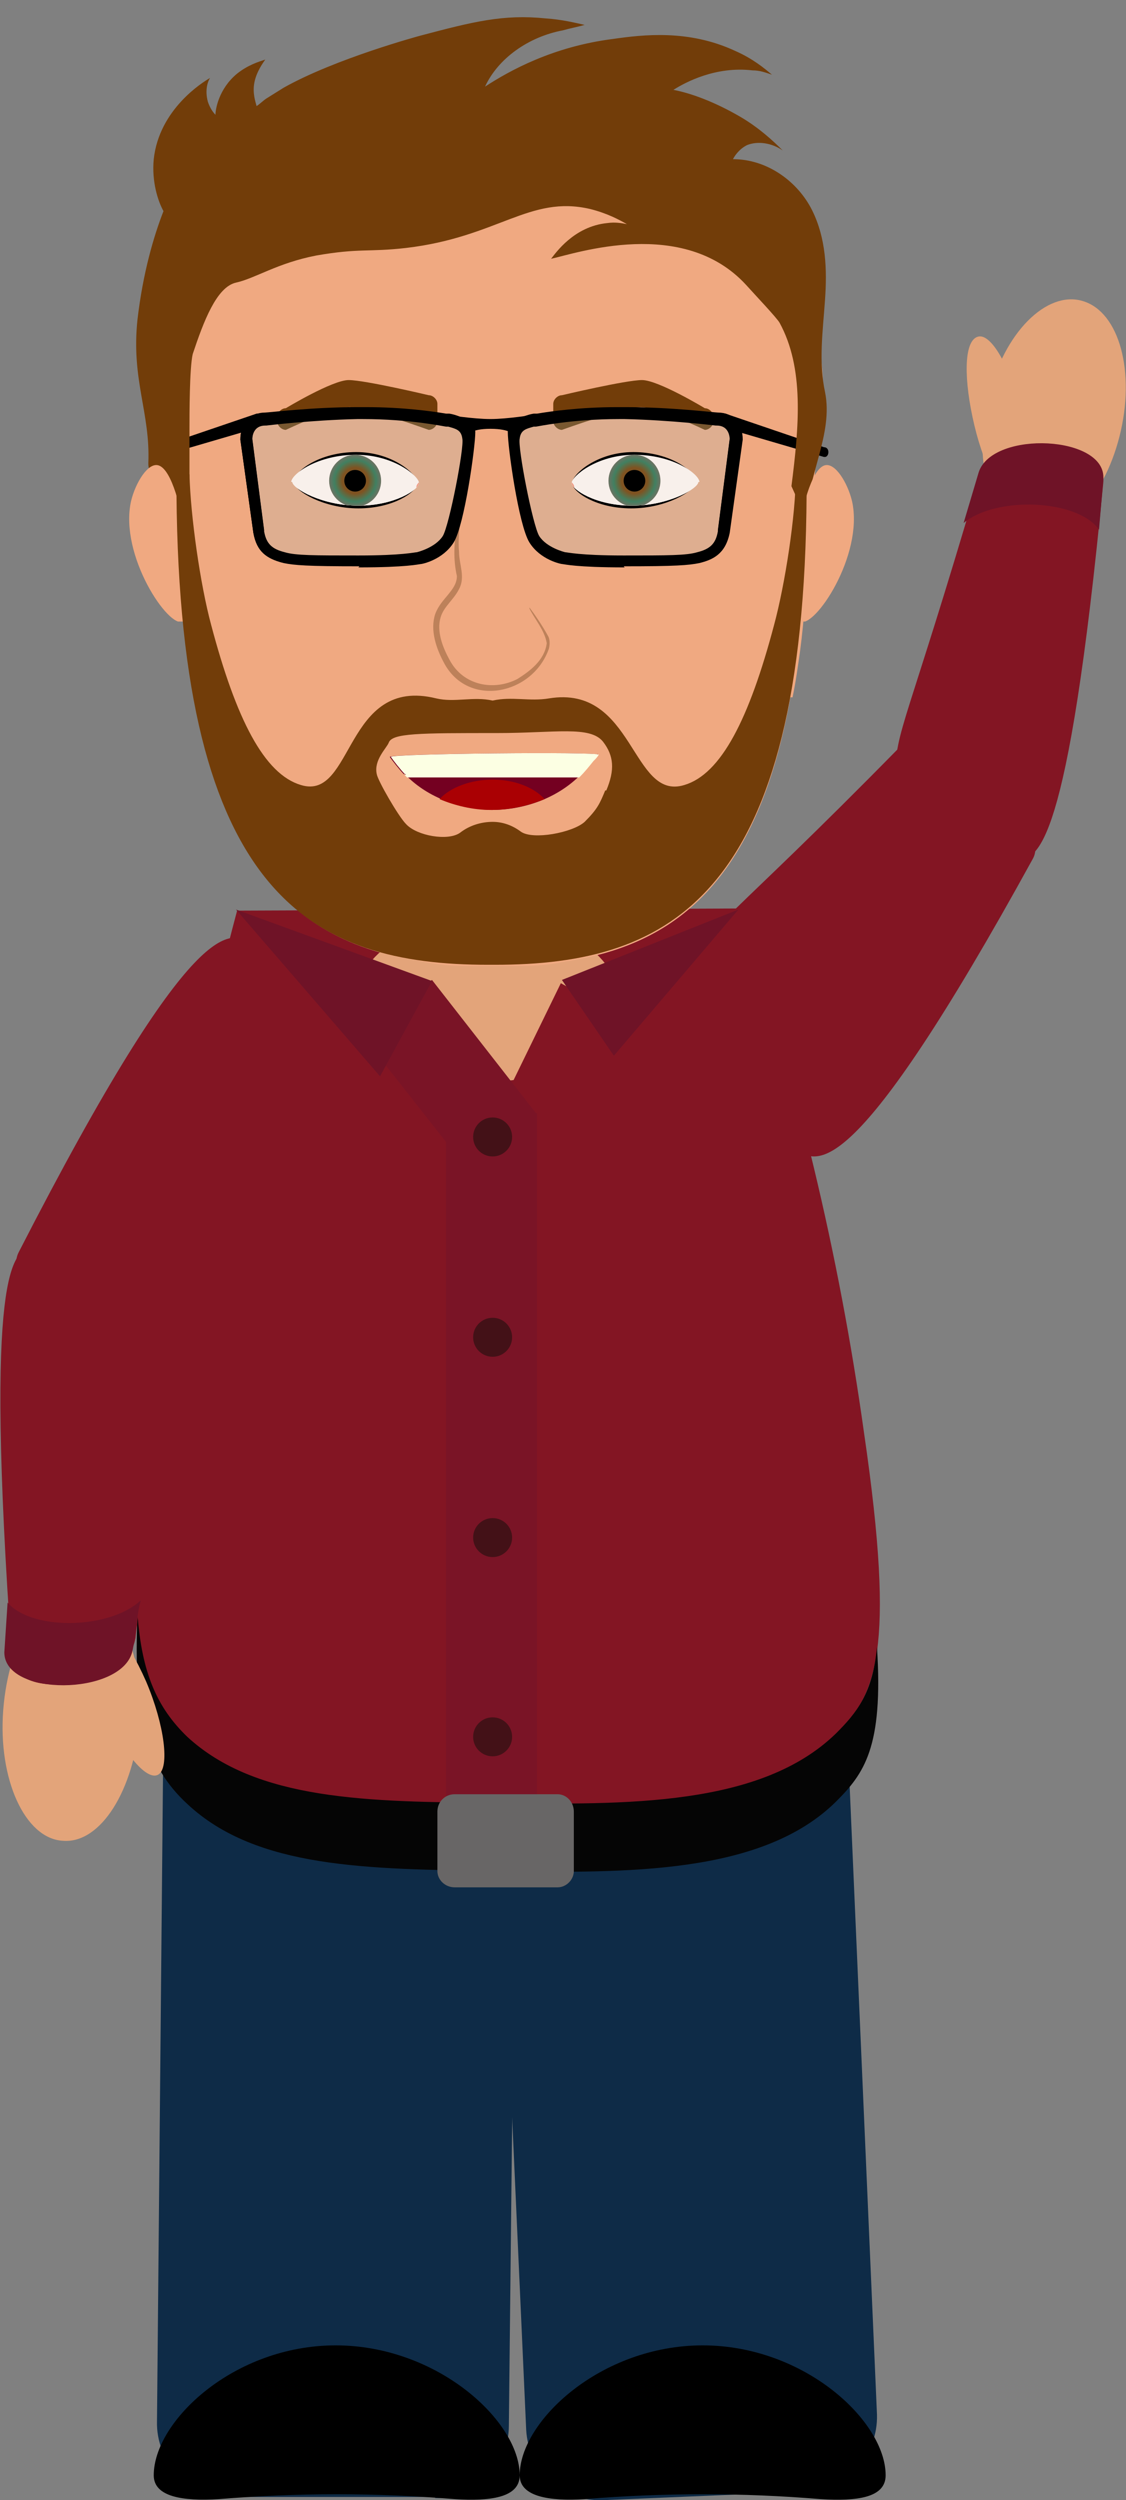 <?xml version="1.0" encoding="UTF-8"?>
<svg id="Layer_1" xmlns="http://www.w3.org/2000/svg" xmlns:xlink="http://www.w3.org/1999/xlink" version="1.1" viewBox="0 0 104 230.9">
  <rect x="0" y="0" width="104" height="230.9" fill="#808080" stroke="none"/>
  <!-- Generator: Adobe Illustrator 29.2.1, SVG Export Plug-In . SVG Version: 2.1.0 Build 116)  -->
  <defs>
    <style>
      .st0, .st1 {
        fill: none;
      }

      .st2 {
        fill: #e3a47a;
      }

      .st3 {
        fill: #050505;
      }

      .st4 {
        fill: #686666;
      }

      .st5 {
        fill: #f8f0eb;
      }

      .st6 {
        fill: #f09a85;
      }

      .st7 {
        fill: #aa0003;
      }

      .st8 {
        fill: #431117;
      }

      .st9 {
        fill: url(#radial-gradient);
      }

      .st10 {
        fill: #831523;
      }

      .st11 {
        fill: #7a1426;
      }

      .st12 {
        clip-path: url(#clippath-10);
      }

      .st13 {
        clip-path: url(#clippath-1);
      }

      .st14 {
        clip-path: url(#clippath-3);
      }

      .st15 {
        clip-path: url(#clippath-4);
      }

      .st16 {
        clip-path: url(#clippath-7);
      }

      .st17 {
        clip-path: url(#clippath-6);
      }

      .st18 {
        clip-path: url(#clippath-9);
      }

      .st19 {
        clip-path: url(#clippath-8);
      }

      .st20 {
        clip-path: url(#clippath-5);
      }

      .st21 {
        fill: #96c6d1;
        opacity: .2;
      }

      .st1 {
        stroke: #000;
        stroke-miterlimit: 10;
        stroke-width: .5px;
      }

      .st22 {
        opacity: .6;
      }

      .st23 {
        fill: #0e2b47;
      }

      .st24 {
        fill: url(#radial-gradient1);
      }

      .st25 {
        fill: #740021;
      }

      .st26 {
        fill: #fcffe3;
      }

      .st27 {
        fill: #f0a981;
      }

      .st28 {
        fill: #9b6540;
      }

      .st29 {
        fill: #723d09;
      }

      .st30 {
        fill: #6f1327;
      }

      .st31 {
        clip-path: url(#clippath);
      }
    </style>
    <clipPath id="clippath">
      <rect class="st0" x="66.9" y="38.2" width="9.7" height="4"/>
    </clipPath>
    <clipPath id="clippath-1">
      <rect class="st0" x="14.1" y="38.2" width="9.7" height="4"/>
    </clipPath>
    <clipPath id="clippath-3">
      <polygon class="st0" points="46.9 37.5 46.9 37.5 68.6 37.5 68.6 52.4 46.9 52.4 46.9 37.5"/>
    </clipPath>
    <clipPath id="clippath-4">
      <polygon class="st0" points="43.9 37.5 43.9 37.5 22.1 37.5 22.1 52.4 43.9 52.4 43.9 37.5"/>
    </clipPath>
    <clipPath id="clippath-5">
      <rect class="st0" x="73.3" y="42.9" width="5.6" height="14.5"/>
    </clipPath>
    <clipPath id="clippath-6">
      <rect class="st0" x="11.9" y="42.9" width="5.6" height="14.5"/>
    </clipPath>
    <clipPath id="clippath-7">
      <polygon class="st0" points="51.9 41.2 51.9 41.2 65.3 41.2 65.3 47.9 51.9 47.9 51.9 41.2"/>
    </clipPath>
    <clipPath id="clippath-8">
      <path class="st0" d="M64.5,44.5c0,.6-2.7,2.2-6.1,2.2s-5.6-1.5-5.6-2.1,2.3-2.6,5.8-2.6,5.9,1.7,6,2.5Z"/>
    </clipPath>
    <radialGradient id="radial-gradient" cx="58.6" cy="44.4" fx="58.6" fy="44.4" r="2.4" gradientUnits="userSpaceOnUse">
      <stop offset=".5" stop-color="#7f5321"/>
      <stop offset=".8" stop-color="#418061"/>
      <stop offset="1" stop-color="#6d7262"/>
    </radialGradient>
    <clipPath id="clippath-9">
      <polygon class="st0" points="39.5 41.2 39.5 41.2 26.1 41.2 26.1 47.9 39.5 47.9 39.5 41.2"/>
    </clipPath>
    <clipPath id="clippath-10">
      <path class="st0" d="M27,44.5c0,.6,2.7,2.2,6.1,2.2s5.6-1.5,5.6-2.1-2.3-2.6-5.8-2.6-5.9,1.7-6,2.5Z"/>
    </clipPath>
    <radialGradient id="radial-gradient1" gradientTransform="translate(91.4) rotate(-180) scale(1 -1)" xlink:href="#radial-gradient"/>
  </defs>
  <path class="st10" d="M83,69c3-2.6,14.4,6.7,12.4,10.3-16.7,30.4-19.8,28-21.8,27-1.1-.6-1.2-4.3-5-9-1.2-1.3-2-2-2.8-2.6-1.7-1.3-2.4-3.5-1.7-5.5,1.5-4,2.7-3.6,19-20.2h-.1Z"/>
  <path class="st2" d="M90,39.3c-1-4.2-1-7.8.3-8.2,1.2-.4,3,2.7,4,6.9s1,7.8-.3,8.2c-1.2.4-3-2.7-4-6.9Z"/>
  <path class="st2" d="M91.3,36.7c1.4-6,5.4-9.9,8.7-8.9,3.4,1,4.9,6.6,3.4,12.5s-5.3,9.7-8.7,8.7c-3.3-1-4.9-6.6-3.4-12.4h0Z"/>
  <path class="st10" d="M90.5,43.9c1.2-4,11.8-3.4,11.4.7-3.3,34.4-6.1,34.4-7.8,34.9-1,.2-2-2.8-6-4.1-1.1-.4-2-.5-2.6-.5-1.6,0-2.7-1.4-2.8-3.3,0-4.2,1-4.5,7.8-27.7Z"/>
  <path class="st30" d="M101.5,49l.4-4.7c.4-4.1-10.2-4.6-11.5-.7l-1.4,4.7c3-2.5,10.5-2.2,12.5.6h0Z"/>
  <path class="st23" d="M40.2,230.6h-19c-3.8-.2-6.8-3.2-6.7-7,0,0,0,0,0,0l.6-64.5c0-3.7,3.1-6.7,6.9-6.7l19,.2c3.7,0,6.7,3.1,6.7,6.8l-.7,64.6c0,3.8-3,6.8-6.8,6.7h0Z"/>
  <path class="st23" d="M74.6,230.1l-19,.8c-3.7.1-6.8-2.8-7-6.5l-2.9-64.4c-.1-3.7,2.8-6.8,6.5-7l19-.9c3.7-.1,6.8,2.8,7,6.5l2.8,64.4c.1,3.7-2.7,6.8-6.4,7h0Z"/>
  <path class="st10" d="M21.9,84.1c-5.2,19.5-7.6,36-8.8,48.2-1.6,16.7-.7,23.3,4,28,6.4,6.6,16.8,6.7,28.6,6.8,12.3.2,24.8.4,31.7-7,3.4-3.7,5.4-7.3,2.4-27.8-2.3-16.5-6.2-32.7-11.6-48.4,0,0-46.3.2-46.3.2Z"/>
  <ellipse class="st2" cx="45" cy="92.3" rx="12.1" ry="7.6"/>
  <path class="st10" d="M53,107.1l-7.2-4,6-12.3,7.2,4"/>
  <path class="st11" d="M41.2,102.8h8.4v64.3h-8.4v-64.3Z"/>
  <path class="st11" d="M49.5,102.8l-6.7,4.7-9.6-12.2,6.7-4.8"/>
  <path class="st30" d="M21.8,84l13.3,15.4,4.8-8.8M68.2,84l-11.5,13.5-4.8-7"/>
  <circle class="st8" cx="45.5" cy="105" r="1.8"/>
  <circle class="st8" cx="45.5" cy="123.5" r="1.8"/>
  <circle class="st8" cx="45.5" cy="142" r="1.8"/>
  <circle class="st8" cx="45.5" cy="160.4" r="1.8"/>
  <path class="st10" d="M14,126.6c-2.8,2.8-14.2-7-12.3-10.9,16.5-32.2,19.6-29.6,21.6-28.6,1.1.5,1.2,4.5,5,9.4,1.2,1.4,2.1,2.3,2.8,2.8,1.7,1.4,2.4,3.7,1.8,5.8-1.5,4.4-2.6,3.8-18.8,21.5h0Z"/>
  <path class="st3" d="M77.2,160.1c-6.9,6.7-19.2,6.6-31.5,6.4-11.7-.1-22-.2-28.4-6.1-2.8-2.7-4.2-5.9-4.6-11.3-.4,9.5.8,14,4.6,17.5,6.4,6,16.7,6,28.5,6.2,12.2.2,24.6.3,31.4-6.4,2.6-2.6,4.4-5,3.8-14.3-.4,4.3-1.9,6.1-3.8,8h0Z"/>
  <path class="st4" d="M51.6,174.3h-9.6c-.9,0-1.6-.7-1.6-1.5v-5.5c0-.9.7-1.6,1.6-1.6h9.5c.8,0,1.5.7,1.5,1.6v5.5c0,.8-.7,1.5-1.5,1.5h0Z"/>
  <path d="M14.2,228.6c0,2,2.7,2.4,6,2.2,7.3-.6,14.5-.6,21.8,0,3.2.2,6-.1,6-2.2,0-5-7.6-12-17-12s-16.8,7-16.8,12ZM48,228.6c0,2,2.8,2.4,6,2.2,7.3-.6,14.6-.6,21.8,0,3.3.2,6-.1,6-2.2,0-5-7.5-12-16.9-12s-16.9,7-16.9,12Z"/>
  <g>
    <path class="st2" d="M13.5,155.3c1.7,4,2.2,8,1.1,8.6-1.1.6-3.4-2.2-5.1-6.3s-2.3-7.9-1.2-8.5c1.1-.7,3.4,2.1,5.2,6.2Z"/>
    <path class="st2" d="M12.9,158.9c-.5,6.4-3.6,11.4-7.1,11.1-3.5-.2-6-5.7-5.5-12.1s3.6-11.5,7-11.2,6,5.8,5.6,12.2Z"/>
  </g>
  <path class="st10" d="M12.5,151.3c-.6,4.3-11.1,6.1-11.4,1.8-2.6-36.6.2-37.2,1.7-38,.9-.5,2.5,2.4,6.6,2.9,1.2,0,2,0,2.7,0,1.5-.4,2.9.8,3.2,2.8.8,4.4,0,5-2.8,30.6h0Z"/>
  <path class="st30" d="M.7,148l-.3,4.6c0,4.1,10.7,4,11.8,0,.4-1.7.4-3.4.8-4.8-2.9,2.7-10.1,2.8-12.3.2Z"/>
  <g>
    <path class="st27" d="M73.2,64.4c.3-1.4.5-2.9.7-4.3.4-3,.6-6.4.8-10.1l1.3-14.5c0-7.8-6.2-18.4-14-18.4H29.5c-7.8,0-14.3,10.6-14.3,18.4l1.2,10.5c.3,31.6,9.3,40.7,22.1,42.7,1.4.3,2.8.5,4.3.5h5.3c1.4,0,2.8-.1,4.1-.4,10-1.5,17.7-7.2,20.8-24.4Z"/>
    <g class="st22">
      <path class="st28" d="M48.9,56.1c.6.8,1.2,1.7,1.7,2.6.2.3.2.8.1,1.2-1.5,4.3-7.5,5.5-9.7,1.3-.7-1.3-1.3-3-.8-4.5.3-.8.8-1.3,1.2-1.8.4-.5.8-1,.8-1.7-.7-3.1.4-5.8.4-8.8.3,2.2-.4,4.4-.2,6.6,0,1.1.6,2.3,0,3.4-.5,1-1.4,1.6-1.7,2.6-.4,1.3.2,2.8.8,3.9,1.3,2.5,4.2,2.9,6.3,1.8,1.1-.7,2.5-1.7,2.7-3.3-.2-1.2-1.1-2.2-1.6-3.2h0Z"/>
    </g>
    <path class="st29" d="M39.6,39.7s-5.8-2.1-7.3-2.1-5.9,2.1-5.9,2.1c-.4,0-.8-.4-.8-.8v-.4c0-.4.4-.8.8-.8,0,0,4.3-2.6,5.8-2.6s7.4,1.4,7.4,1.4c.4,0,.8.4.8.8v1.6c0,.4-.4.8-.8.8Z"/>
    <path class="st29" d="M51.9,39.7s5.8-2.1,7.3-2.1,5.9,2.1,5.9,2.1c.4,0,.8-.4.8-.8v-.4c0-.4-.4-.8-.8-.8,0,0-4.3-2.6-5.8-2.6s-7.4,1.4-7.4,1.4c-.4,0-.8.4-.8.8v1.6c0,.4.4.8.8.8Z"/>
    <g>
      <g>
        <g id="_x3C_Mirror_Repeat_x3E_">
          <g class="st31">
            <path d="M67,38.2l9.1,3.1c.6,0,.5,1,0,.9l-8.2-2.4c-.6,0-1.5-1.8-.9-1.7Z"/>
          </g>
        </g>
        <g id="_x3C_Mirror_Repeat_x3E_1" data-name="_x3C_Mirror_Repeat_x3E_">
          <g class="st13">
            <path d="M23.7,38.2l-9.1,3.1c-.6,0-.5,1,0,.9l8.2-2.4c.6,0,1.5-1.8.9-1.7Z"/>
          </g>
        </g>
      </g>
      <path d="M47.5,40.2s-.3-.6-2.2-.6-2.1.6-2.1.6l-2-1.9s2.5.4,4.1.4,4-.4,4-.4l-1.8,1.9Z"/>
      <g>
        <g id="_x3C_Mirror_Repeat_x3E_2" data-name="_x3C_Mirror_Repeat_x3E_">
          <g class="st14">
            <path class="st21" d="M66.5,49.2c-.2,1.2-.8,1.7-2,2-.9.2-2.1.3-6.9.3s-5.3-.2-5.5-.3h0s0,0,0,0c0,0-1.7-.3-2.4-1.5-.6-1-2.1-8.4-1.9-9.3s.8-1,1.7-1.2,3.8-.7,7.8-.7.4,0,.6,0c4.3,0,8.4.5,8.5.6h0s0,0,0,0c1,0,1.3.8,1.3,1.5l-1.2,8.7Z"/>
            <path d="M57.7,52.4c-4.5,0-5.6-.3-5.7-.3-.2,0-2.1-.4-3.1-2-1-1.6-2-8.8-2-10.2,0-1,1.7-1.6,2.4-1.7,0,0,.2,0,.3,0,1.2-.2,3.9-.6,7.4-.6s.5,0,.8,0c4.2,0,8.2.5,8.5.5,1.4,0,2.3,1,2.3,2.5h0s-1.2,8.6-1.2,8.6c-.4,2-1.6,2.5-2.8,2.8-1,.2-2.1.3-7,.3ZM57.2,38.7c-4.4,0-7.6.7-7.7.7h-.2c-.7.2-1.2.3-1.3,1.1-.2.8,1.2,8,1.8,9,.7,1.1,2.4,1.5,2.4,1.5.2,0,1.3.3,5.4.3s5.8,0,6.8-.3c1.2-.3,1.7-.8,1.9-1.9l1.1-8.5c0-.3-.1-1.3-1.2-1.3h-.1s-4.1-.5-8.4-.6c-.2,0-.4,0-.6,0Z"/>
            <path d="M66.3,38.2s-4.1-.5-8.5-.5c-4.4,0-7.6.5-8.5.7s-2.3.7-2.3,1.5c0,1.5,1,8.6,2,10.1s3,1.9,3,1.9c0,0,.8.3,5.7.3s6,0,7-.3c1.3-.3,2.3-.9,2.6-2.7l1.2-8.6c0-1.3-.8-2.4-2.1-2.4ZM66.5,49.1c-.2,1.2-.8,1.7-2,2-.9.2-2,.3-6.8.3s-5.2-.2-5.4-.3c0,0-1.8-.3-2.6-1.6-.6-1-2-8.2-1.9-9.1s.8-1,1.6-1.2,3.7-.7,7.7-.7.4,0,.6,0c4.3,0,8.3.5,8.4.5h0s0,0,0,0c1,0,1.3.7,1.3,1.5l-1.1,8.5Z"/>
          </g>
        </g>
        <g id="_x3C_Mirror_Repeat_x3E_3" data-name="_x3C_Mirror_Repeat_x3E_">
          <g class="st15">
            <path class="st21" d="M24.2,49.2c.2,1.2.8,1.7,2,2,.9.2,2.1.3,6.9.3s5.3-.2,5.5-.3h0s0,0,0,0c0,0,1.7-.3,2.4-1.5.6-1,2.1-8.4,1.9-9.3s-.8-1-1.7-1.2-3.8-.7-7.8-.7-.4,0-.6,0c-4.3,0-8.4.5-8.5.6h0s0,0,0,0c-1,0-1.3.8-1.3,1.5l1.2,8.7Z"/>
            <path d="M33.1,52.4c4.5,0,5.6-.3,5.7-.3.2,0,2.1-.4,3.1-2,1-1.6,2-8.8,2-10.2,0-1-1.7-1.6-2.4-1.7,0,0-.2,0-.3,0-1.2-.2-3.9-.6-7.4-.6s-.5,0-.8,0c-4.2,0-8.2.5-8.5.5-1.4,0-2.3,1-2.3,2.5h0s1.2,8.6,1.2,8.6c.4,2,1.6,2.5,2.8,2.8,1,.2,2.1.3,7,.3ZM33.5,38.7c4.4,0,7.6.7,7.7.7h.2c.7.2,1.2.3,1.3,1.1.2.8-1.2,8-1.8,9-.7,1.1-2.4,1.5-2.4,1.5-.2,0-1.3.3-5.4.3s-5.8,0-6.8-.3c-1.2-.3-1.7-.8-1.9-1.9l-1.1-8.5c0-.3.1-1.3,1.2-1.3h.1s4.1-.5,8.4-.6c.2,0,.4,0,.6,0Z"/>
            <path d="M24.4,38.2s4.1-.5,8.5-.5c4.4,0,7.6.5,8.5.7s2.3.7,2.3,1.5c0,1.5-1,8.6-2,10.1s-3,1.9-3,1.9c0,0-.8.3-5.7.3s-6,0-7-.3c-1.3-.3-2.3-.9-2.6-2.7l-1.2-8.6c0-1.3.8-2.4,2.1-2.4ZM24.2,49.1c.2,1.2.8,1.7,2,2,.9.2,2,.3,6.8.3s5.2-.2,5.4-.3c0,0,1.8-.3,2.6-1.6.6-1,2-8.2,1.9-9.1s-.8-1-1.6-1.2-3.7-.7-7.7-.7-.4,0-.6,0c-4.3,0-8.3.5-8.4.5h0s0,0,0,0c-1,0-1.3.7-1.3,1.5l1.1,8.5Z"/>
          </g>
        </g>
      </g>
    </g>
    <path class="st29" d="M16.5,47.7c1.2,0-.2-2.6,1-2.6,0-.9,0-3.5,0-5.5,0-1.3,0-5.6.3-6.9,1-3,2.2-6.2,4-6.6,1.8-.4,3.8-1.8,7.4-2.5,4-.7,4.8-.3,8.3-.7,8.5-1,11.4-4.9,17-3.6,1.6.4,2.7,1,3.4,1.4-.5-.1-1.1-.2-1.8-.1-3.1.3-4.8,2.8-5.2,3.3,2.3-.5,12.2-3.9,18,2.4.9,1,2.8,3,3.1,3.5,2.3,4.2,1.8,9.6,1.1,15.1l1.4,3.1c0-4,2.5-7.9,1.7-11.8-.6-2.8-.2-5.6,0-8.5.2-2.8.1-5.7-1.2-8.3-1.3-2.6-4.1-4.7-7.3-4.7.1-.2.5-.9,1.3-1.3,1-.4,2.3-.2,3.3.5-.9-.9-2.2-2.1-3.9-3.1-2.4-1.4-4.6-2.2-6.2-2.5,1.1-.7,3.9-2.2,7.3-1.8.7,0,1.2.2,1.8.4-.7-.6-1.8-1.5-3.4-2.2-4.3-2-8.5-1.5-11.3-1.1-5.5.7-9.5,2.9-11.8,4.4,1.2-2.6,4-4.6,7.2-5.2.7-.2,1.3-.3,2-.5-.9-.2-2.1-.5-3.6-.6-3.9-.4-6.7.3-11.6,1.6,0,0-7.8,2.1-12.6,4.8-.8.5-1.6,1-1.6,1-.3.2-.6.5-.9.7-.1-.4-.4-1.2-.2-2.2.2-1,.8-1.8,1-2.1-.6.2-1.6.5-2.6,1.3-1.7,1.4-2,3.3-2,3.8-.2-.2-.5-.6-.7-1.2-.3-1.1,0-1.9.2-2.2-.7.4-4.7,2.9-5.2,7.5-.2,2.1.4,3.9.9,4.8-.9,2.3-1.9,5.7-2.4,10-.6,5.6,1.2,8.6,1,13.3,0,1.9,2.5,3.3,2.5,5.1Z"/>
    <g>
      <g id="_x3C_Mirror_Repeat_x3E_4" data-name="_x3C_Mirror_Repeat_x3E_">
        <g class="st20">
          <path class="st27" d="M76.1,43c1-.4,2.2,1.6,2.6,3.3,1.1,5-3.5,11.8-4.8,11.1-1.5-.8-.1-13.5,2.2-14.4Z"/>
        </g>
      </g>
      <g id="_x3C_Mirror_Repeat_x3E_5" data-name="_x3C_Mirror_Repeat_x3E_">
        <g class="st17">
          <path class="st27" d="M14.7,43c-1-.4-2.2,1.6-2.6,3.3-1.1,5,3.5,11.8,4.8,11.1,1.5-.8.1-13.5-2.2-14.4Z"/>
        </g>
      </g>
    </g>
    <g>
      <path class="st29" d="M73.5,43.8c0,3.8-1,10.2-2,13.9-2.3,8.7-4.9,13.8-8.3,14.8-4.9,1.5-4.6-9.3-12.5-8-1.8.3-3.4-.2-5.2.2-1.8-.4-3.5.2-5.2-.2-8.5-2.1-7.6,9.5-12.5,8-3.4-1-6-6.1-8.3-14.8-1-3.7-1.9-10-2-13.9-1.2,0,0,1.9-1.2,1.8.3,37.2,12.5,43.5,28.8,43.5s.2,0,.3,0c.1,0,.2,0,.3,0,16.3,0,28.6-6.4,28.8-43.5-1.2,0,0-1.8-1.2-1.8ZM55.9,73c-.5,1.2-.7,1.7-1.9,2.9-1.1,1-4.8,1.7-5.9.9-.8-.6-1.7-.9-2.6-.9-1,0-2.1.3-3,1-1.1.8-4,.3-5-.8-.7-.7-2.6-4-2.7-4.6-.3-1.3.9-2.4,1.1-2.9.3-.9,2.8-.9,10-.9,5.4,0,8.6-.7,9.8.8,1,1.3,1.1,2.6.3,4.5Z"/>
      <g>
        <path class="st25" d="M55.2,69.7c-.1-.3-19.1-.1-19.2.2.2.3.9,1.2,1.3,1.6,0,0,0,0,.1,0,1.9,2,4.8,3.2,8,3.3,3.9,0,7.5-1.8,9.3-4.6.2-.2.4-.4.5-.6Z"/>
        <path class="st26" d="M37.4,71.6c0,0,.1.1.2.2h15.9c.5-.5.9-1,1.3-1.5.2-.2.4-.4.5-.6-.1-.3-19.1-.1-19.2.2.2.3.9,1.2,1.3,1.6,0,0,0,0,.1,0Z"/>
        <path class="st7" d="M45.4,74.8c1.7,0,3.4-.4,4.9-1-1-1.1-2.8-1.8-4.8-1.8s-3.9.7-4.9,1.8c1.4.6,3.1,1,4.7,1Z"/>
      </g>
    </g>
    <g>
      <g id="_x3C_Mirror_Repeat_x3E_6" data-name="_x3C_Mirror_Repeat_x3E_">
        <g class="st16">
          <path class="st1" d="M64,44.5c0,.6-2.5,2.2-5.7,2.2s-5.2-1.5-5.2-2.1,2.1-2.6,5.4-2.6,5.5,1.7,5.5,2.5Z"/>
          <g class="st19">
            <path class="st5" d="M64.5,44.5c0,.6-2.7,2.2-6.1,2.2s-5.6-1.5-5.6-2,2.3-2.6,5.8-2.6,5.9,1.6,6,2.4Z"/>
            <path class="st5" d="M65.3,44.7c0,.9-3,3.2-7,3.2s-6.4-2.1-6.4-3,2.6-3.7,6.6-3.7,6.7,2.3,6.8,3.5Z"/>
            <g>
              <circle class="st9" cx="58.6" cy="44.4" r="2.4"/>
              <circle cx="58.6" cy="44.4" r="1"/>
            </g>
            <path class="st6" d="M52.2,44.1c.4.2.7.5.8.7s0,.6,0,1.1-.6-.6-.7-.8-.5-1.3-.1-1.1Z"/>
          </g>
        </g>
      </g>
      <g id="_x3C_Mirror_Repeat_x3E_7" data-name="_x3C_Mirror_Repeat_x3E_">
        <g class="st18">
          <path class="st1" d="M27.4,44.5c0,.6,2.5,2.2,5.7,2.2s5.2-1.5,5.2-2.1-2.1-2.6-5.4-2.6-5.5,1.7-5.5,2.5Z"/>
          <g class="st12">
            <path class="st5" d="M27,44.5c0,.6,2.7,2.2,6.1,2.2s5.6-1.5,5.6-2-2.3-2.6-5.8-2.6-5.9,1.6-6,2.4Z"/>
            <path class="st5" d="M26.1,44.7c0,.9,3,3.2,7,3.2s6.4-2.1,6.4-3-2.6-3.7-6.6-3.7-6.7,2.3-6.8,3.5Z"/>
            <g>
              <circle class="st24" cx="32.8" cy="44.4" r="2.4"/>
              <circle cx="32.8" cy="44.4" r="1"/>
            </g>
            <path class="st6" d="M39.3,44.1c-.4.2-.7.5-.8.7s0,.6,0,1.1.6-.6.7-.8.5-1.3.1-1.1Z"/>
          </g>
        </g>
      </g>
    </g>
  </g>
</svg>